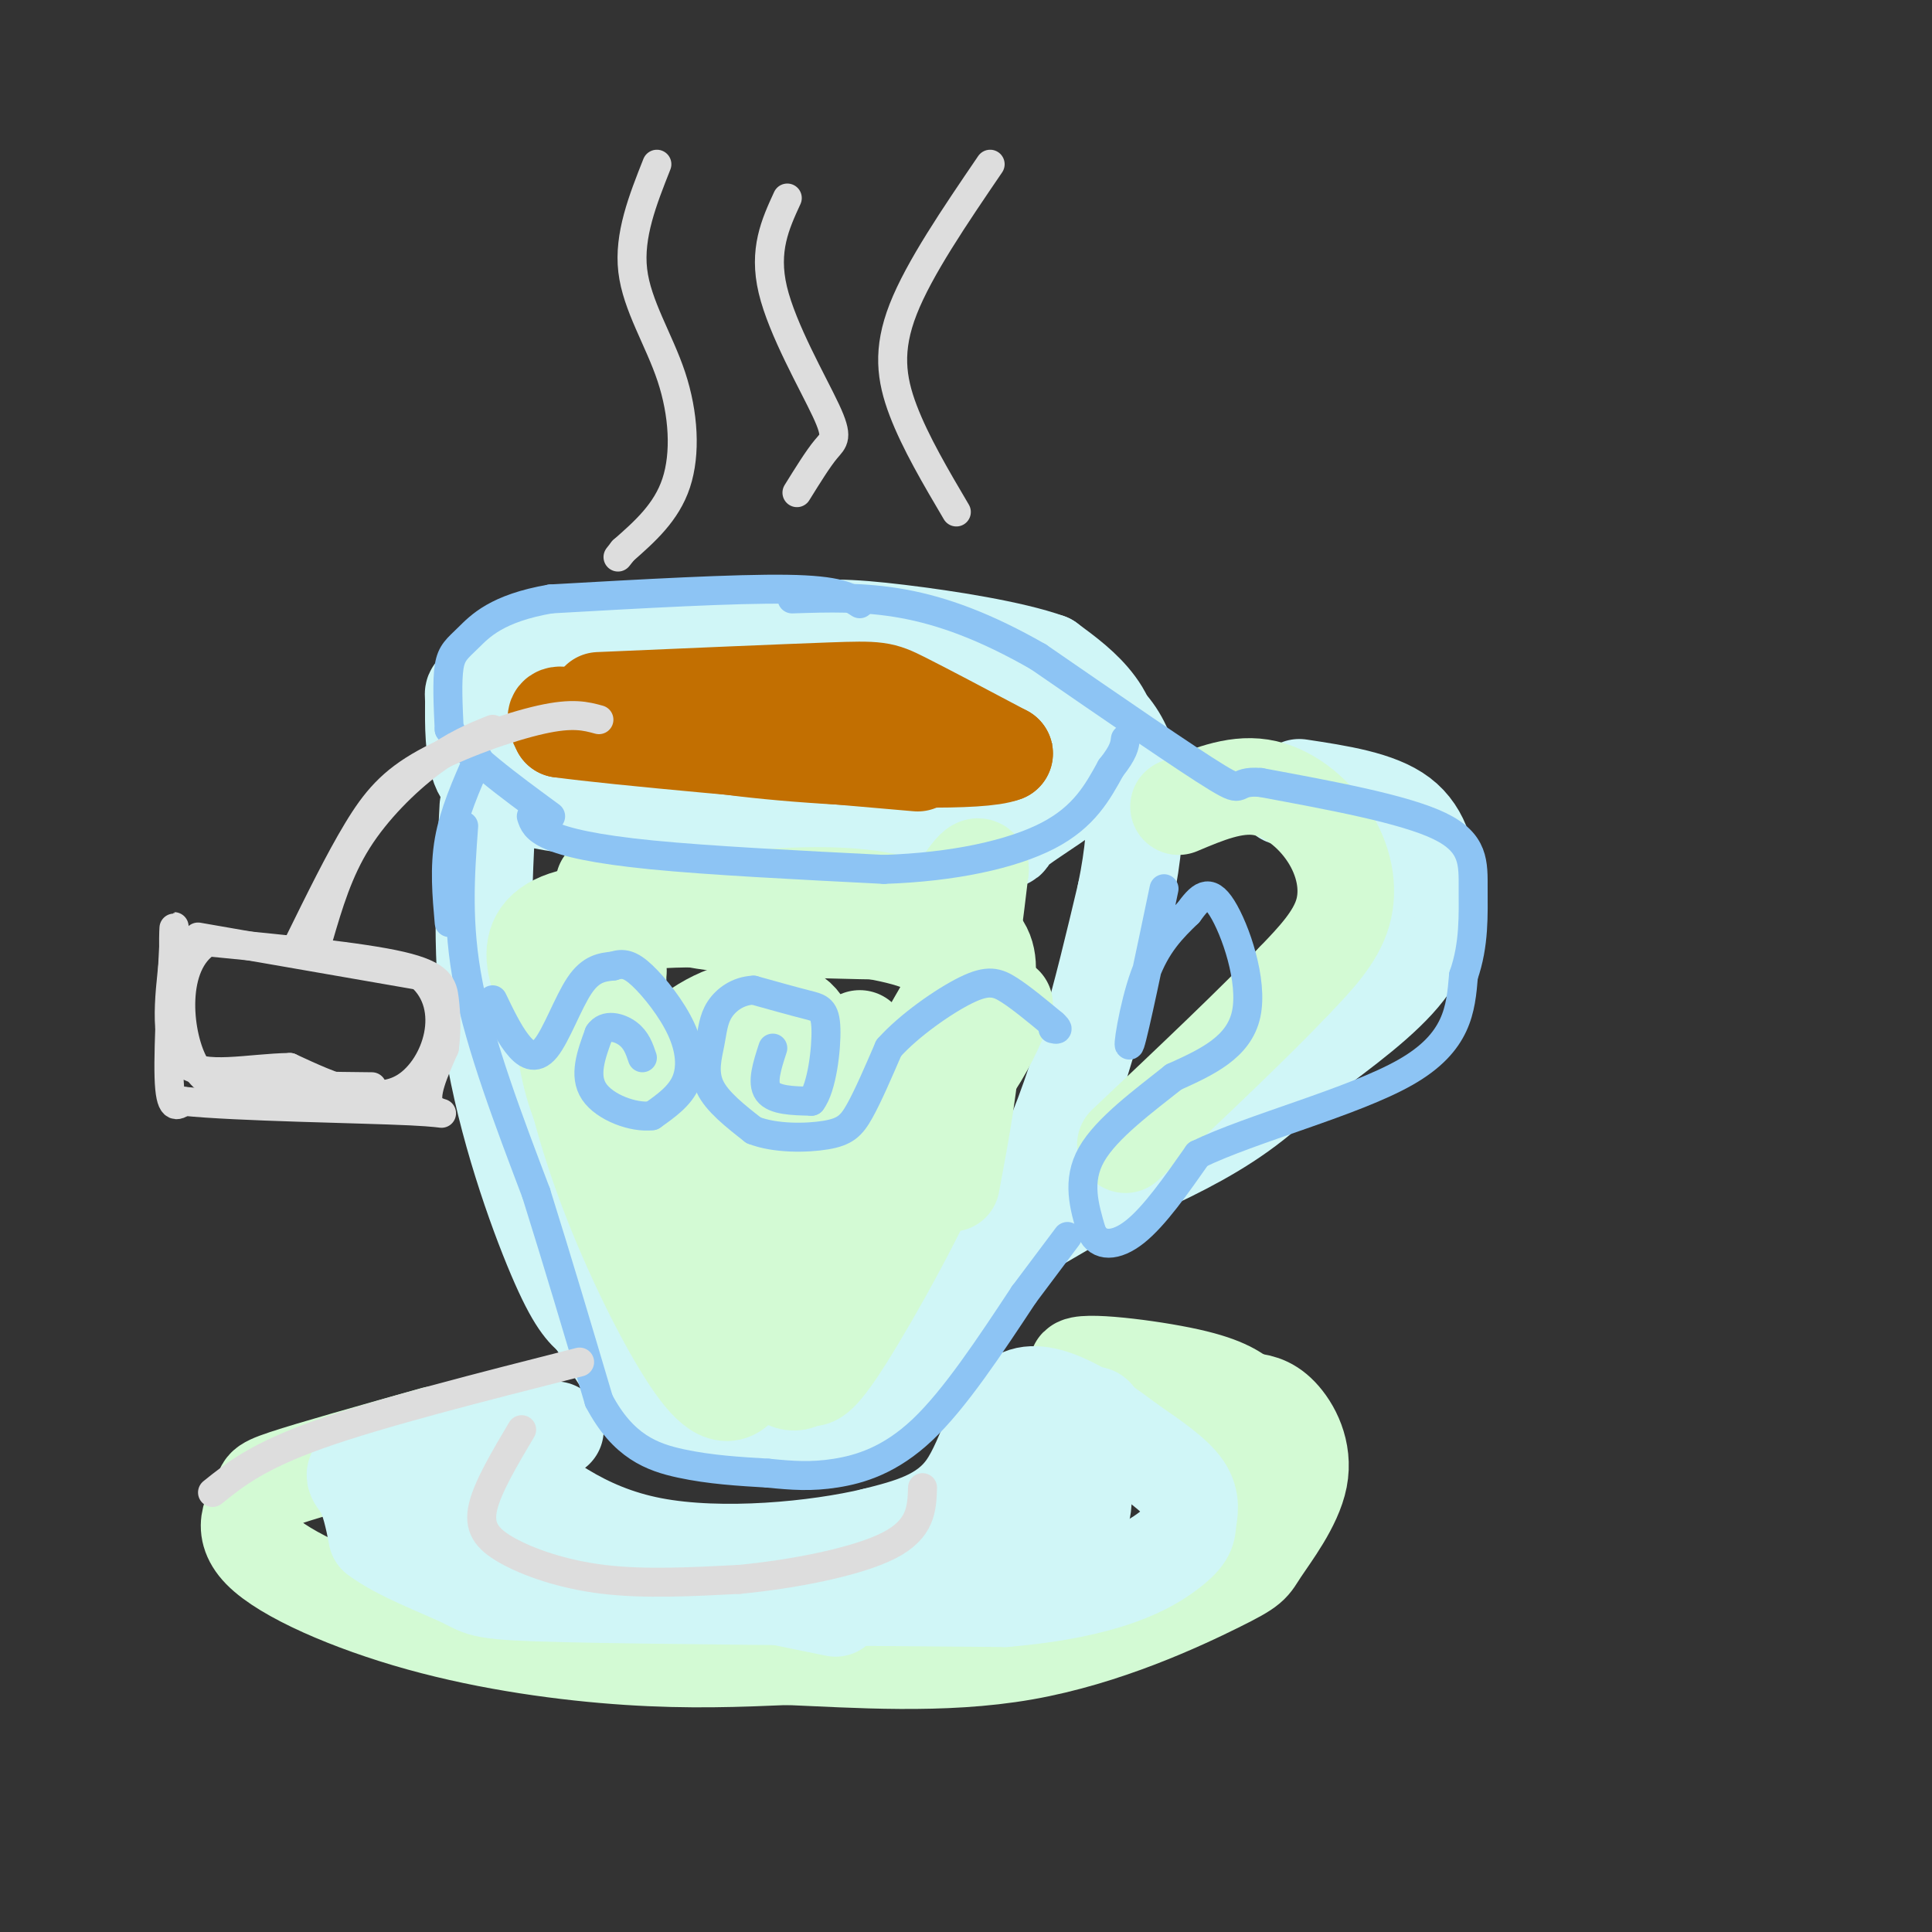 <svg viewBox='0 0 400 400' version='1.1' xmlns='http://www.w3.org/2000/svg' xmlns:xlink='http://www.w3.org/1999/xlink'><rect x="0" y="0" width="400" height="400" fill="#333333" stroke="none"/><g fill='none' stroke='rgb(208,246,247)' stroke-width='20' stroke-linecap='round' stroke-linejoin='round'><path d='M127,133c-2.502,-1.017 -5.004,-2.034 -10,0c-4.996,2.034 -12.485,7.120 -16,9c-3.515,1.880 -3.056,0.556 -3,3c0.056,2.444 -0.293,8.658 1,13c1.293,4.342 4.226,6.812 21,9c16.774,2.188 47.387,4.094 78,6'/><path d='M198,173c13.786,1.311 9.252,1.589 12,-1c2.748,-2.589 12.778,-8.043 17,-13c4.222,-4.957 2.635,-9.416 0,-13c-2.635,-3.584 -6.317,-6.292 -10,-9'/><path d='M217,137c-7.417,-2.655 -20.958,-4.792 -31,-6c-10.042,-1.208 -16.583,-1.488 -24,0c-7.417,1.488 -15.708,4.744 -24,8'/><path d='M101,167c-0.844,16.089 -1.689,32.178 1,49c2.689,16.822 8.911,34.378 13,44c4.089,9.622 6.044,11.311 8,13'/><path d='M123,273c3.573,5.622 8.504,13.177 11,17c2.496,3.823 2.557,3.914 8,5c5.443,1.086 16.270,3.167 24,2c7.730,-1.167 12.365,-5.584 17,-10'/><path d='M183,287c8.689,-8.222 21.911,-23.778 31,-42c9.089,-18.222 14.044,-39.111 19,-60'/><path d='M233,185c3.345,-16.190 2.208,-26.667 -2,-33c-4.208,-6.333 -11.488,-8.524 -19,-10c-7.512,-1.476 -15.256,-2.238 -23,-3'/><path d='M189,139c-15.667,-0.833 -43.333,-1.417 -71,-2'/><path d='M118,137c-9.905,-1.583 0.833,-4.542 13,-6c12.167,-1.458 25.762,-1.417 37,0c11.238,1.417 20.119,4.208 29,7'/><path d='M269,163c8.173,1.238 16.345,2.476 21,6c4.655,3.524 5.792,9.333 6,15c0.208,5.667 -0.512,11.190 -5,17c-4.488,5.810 -12.744,11.905 -21,18'/><path d='M270,219c-16.111,10.711 -45.889,28.489 -55,34c-9.111,5.511 2.444,-1.244 14,-8'/><path d='M229,245c6.064,-2.957 14.223,-6.349 22,-11c7.777,-4.651 15.171,-10.560 21,-19c5.829,-8.440 10.094,-19.411 11,-27c0.906,-7.589 -1.547,-11.794 -4,-16'/><path d='M279,172c-2.833,-3.833 -7.917,-5.417 -13,-7'/></g>
<g fill='none' stroke='rgb(211,250,212)' stroke-width='20' stroke-linecap='round' stroke-linejoin='round'><path d='M125,183c5.250,3.167 10.500,6.333 23,8c12.500,1.667 32.250,1.833 52,2'/><path d='M200,193c8.265,4.284 2.927,13.994 1,21c-1.927,7.006 -0.442,11.309 -5,23c-4.558,11.691 -15.159,30.769 -21,40c-5.841,9.231 -6.920,8.616 -8,8'/><path d='M167,285c-2.262,1.796 -3.915,2.285 -10,-4c-6.085,-6.285 -16.600,-19.346 -23,-31c-6.400,-11.654 -8.686,-21.901 -10,-30c-1.314,-8.099 -1.657,-14.049 -2,-20'/><path d='M122,200c-0.599,-5.184 -1.097,-8.143 0,-3c1.097,5.143 3.789,18.389 8,27c4.211,8.611 9.941,12.588 16,15c6.059,2.412 12.445,3.261 16,0c3.555,-3.261 4.277,-10.630 5,-18'/><path d='M167,221c0.826,-5.150 0.390,-9.027 -3,-11c-3.390,-1.973 -9.734,-2.044 -16,1c-6.266,3.044 -12.452,9.202 -15,13c-2.548,3.798 -1.456,5.234 0,8c1.456,2.766 3.277,6.860 9,10c5.723,3.140 15.350,5.326 24,2c8.650,-3.326 16.325,-12.163 24,-21'/><path d='M190,223c3.624,-4.518 0.683,-5.314 3,-10c2.317,-4.686 9.893,-13.262 -3,-18c-12.893,-4.738 -46.255,-5.640 -60,-4c-13.745,1.640 -7.872,5.820 -2,10'/><path d='M128,201c-0.194,6.154 0.319,16.539 5,24c4.681,7.461 13.528,11.996 20,14c6.472,2.004 10.570,1.475 15,2c4.430,0.525 9.193,2.103 15,-1c5.807,-3.103 12.659,-10.887 17,-17c4.341,-6.113 6.170,-10.557 8,-15'/><path d='M244,167c5.750,-2.429 11.500,-4.857 17,-4c5.500,0.857 10.750,5.000 14,10c3.250,5.000 4.500,10.857 3,16c-1.500,5.143 -5.750,9.571 -10,14'/><path d='M268,203c-7.500,8.000 -21.250,21.000 -35,34'/><path d='M197,245c4.083,-21.750 8.167,-43.500 -2,-53c-10.167,-9.500 -34.583,-6.750 -59,-4'/><path d='M136,188c-11.152,-0.726 -9.531,-0.542 -10,0c-0.469,0.542 -3.026,1.441 -5,4c-1.974,2.559 -3.364,6.779 -4,12c-0.636,5.221 -0.517,11.444 1,18c1.517,6.556 4.434,13.445 11,21c6.566,7.555 16.783,15.778 27,24'/><path d='M156,267c4.856,-0.827 3.497,-14.896 1,-29c-2.497,-14.104 -6.133,-28.244 -7,-27c-0.867,1.244 1.036,17.874 3,28c1.964,10.126 3.990,13.750 6,16c2.010,2.250 4.005,3.125 6,4'/><path d='M165,259c2.128,1.579 4.447,3.526 9,-1c4.553,-4.526 11.341,-15.526 16,-25c4.659,-9.474 7.188,-17.421 9,-26c1.812,-8.579 2.906,-17.789 4,-27'/><path d='M203,180c-0.676,-2.636 -4.367,4.273 -7,8c-2.633,3.727 -4.209,4.273 -20,3c-15.791,-1.273 -45.797,-4.364 -58,-1c-12.203,3.364 -6.601,13.182 -1,23'/><path d='M117,213c1.067,9.437 4.234,21.530 9,34c4.766,12.470 11.129,25.319 16,33c4.871,7.681 8.249,10.195 11,7c2.751,-3.195 4.876,-12.097 7,-21'/><path d='M160,266c2.689,-10.867 5.911,-27.533 9,-37c3.089,-9.467 6.044,-11.733 9,-14'/><path d='M90,297c-12.726,3.578 -25.452,7.156 -31,9c-5.548,1.844 -3.918,1.956 -5,4c-1.082,2.044 -4.878,6.022 0,11c4.878,4.978 18.429,10.956 33,15c14.571,4.044 30.163,6.156 43,7c12.837,0.844 22.918,0.422 33,0'/><path d='M163,343c13.884,0.560 32.096,1.961 49,-1c16.904,-2.961 32.502,-10.285 40,-14c7.498,-3.715 6.896,-3.820 9,-7c2.104,-3.180 6.913,-9.433 8,-15c1.087,-5.567 -1.546,-10.448 -4,-13c-2.454,-2.552 -4.727,-2.776 -7,-3'/><path d='M258,290c-2.119,-1.345 -3.917,-3.208 -12,-5c-8.083,-1.792 -22.452,-3.512 -23,-2c-0.548,1.512 12.726,6.256 26,11'/><path d='M249,294c5.822,3.444 7.378,6.556 8,10c0.622,3.444 0.311,7.222 0,11'/></g>
<g fill='none' stroke='rgb(208,246,247)' stroke-width='20' stroke-linecap='round' stroke-linejoin='round'><path d='M115,296c-15.222,2.622 -30.444,5.244 -37,7c-6.556,1.756 -4.444,2.644 -3,5c1.444,2.356 2.222,6.178 3,10'/><path d='M78,318c4.369,3.417 13.792,6.958 18,9c4.208,2.042 3.202,2.583 21,3c17.798,0.417 54.399,0.708 91,1'/><path d='M208,331c21.555,-1.829 29.943,-6.903 34,-10c4.057,-3.097 3.785,-4.219 4,-6c0.215,-1.781 0.919,-4.223 -1,-7c-1.919,-2.777 -6.459,-5.888 -11,-9'/><path d='M234,299c-6.190,-4.667 -16.167,-11.833 -22,-10c-5.833,1.833 -7.524,12.667 -12,19c-4.476,6.333 -11.738,8.167 -19,10'/><path d='M181,318c-11.711,2.800 -31.489,4.800 -46,2c-14.511,-2.800 -23.756,-10.400 -33,-18'/><path d='M102,302c-4.884,-0.740 -0.593,6.409 5,11c5.593,4.591 12.489,6.622 29,8c16.511,1.378 42.638,2.102 56,1c13.362,-1.102 13.961,-4.029 17,-8c3.039,-3.971 8.520,-8.985 14,-14'/><path d='M223,300c2.679,-3.845 2.375,-6.458 3,-7c0.625,-0.542 2.179,0.988 0,4c-2.179,3.012 -8.089,7.506 -14,12'/><path d='M212,309c0.363,1.442 8.271,-0.953 11,0c2.729,0.953 0.278,5.256 0,8c-0.278,2.744 1.618,3.931 -18,5c-19.618,1.069 -60.748,2.020 -84,0c-23.252,-2.020 -28.626,-7.010 -34,-12'/><path d='M87,310c-5.378,-1.022 -1.822,2.422 14,7c15.822,4.578 43.911,10.289 72,16'/></g>
<g fill='none' stroke='rgb(194,111,1)' stroke-width='20' stroke-linecap='round' stroke-linejoin='round'><path d='M124,145c19.067,-0.822 38.133,-1.644 48,-2c9.867,-0.356 10.533,-0.244 15,2c4.467,2.244 12.733,6.622 21,11'/><path d='M208,156c-4.733,1.933 -27.067,1.267 -43,0c-15.933,-1.267 -25.467,-3.133 -35,-5'/><path d='M130,151c-8.556,-1.578 -12.444,-3.022 -14,-3c-1.556,0.022 -0.778,1.511 0,3'/><path d='M116,151c12.333,1.667 43.167,4.333 74,7'/></g>
<g fill='none' stroke='rgb(141,196,244)' stroke-width='6' stroke-linecap='round' stroke-linejoin='round'><path d='M102,207c1.601,3.327 3.202,6.655 5,9c1.798,2.345 3.792,3.708 6,1c2.208,-2.708 4.631,-9.488 7,-13c2.369,-3.512 4.685,-3.756 7,-4'/><path d='M127,200c1.995,-0.679 3.483,-0.378 6,2c2.517,2.378 6.062,6.833 8,11c1.938,4.167 2.268,8.048 1,11c-1.268,2.952 -4.134,4.976 -7,7'/><path d='M135,231c-3.800,0.511 -9.800,-1.711 -12,-5c-2.200,-3.289 -0.600,-7.644 1,-12'/><path d='M124,214c1.356,-2.089 4.244,-1.311 6,0c1.756,1.311 2.378,3.156 3,5'/><path d='M160,217c-1.167,3.583 -2.333,7.167 -1,9c1.333,1.833 5.167,1.917 9,2'/><path d='M168,228c2.179,-2.821 3.125,-10.875 3,-15c-0.125,-4.125 -1.321,-4.321 -4,-5c-2.679,-0.679 -6.839,-1.839 -11,-3'/><path d='M156,205c-3.195,0.132 -5.681,1.963 -7,4c-1.319,2.037 -1.470,4.279 -2,7c-0.530,2.721 -1.437,5.920 0,9c1.437,3.080 5.219,6.040 9,9'/><path d='M156,234c4.440,1.762 11.042,1.667 15,1c3.958,-0.667 5.274,-1.905 7,-5c1.726,-3.095 3.863,-8.048 6,-13'/><path d='M184,217c4.119,-4.643 11.417,-9.750 16,-12c4.583,-2.250 6.452,-1.643 9,0c2.548,1.643 5.774,4.321 9,7'/><path d='M218,212c1.500,1.333 0.750,1.167 0,1'/><path d='M110,169c0.422,1.311 0.844,2.622 4,4c3.156,1.378 9.044,2.822 21,4c11.956,1.178 29.978,2.089 48,3'/><path d='M183,180c14.444,-0.467 26.556,-3.133 34,-7c7.444,-3.867 10.222,-8.933 13,-14'/><path d='M230,159c2.667,-3.333 2.833,-4.667 3,-6'/><path d='M178,125c-2.167,-1.417 -4.333,-2.833 -15,-3c-10.667,-0.167 -29.833,0.917 -49,2'/><path d='M114,124c-11.190,1.917 -14.667,5.708 -17,8c-2.333,2.292 -3.524,3.083 -4,6c-0.476,2.917 -0.238,7.958 0,13'/><path d='M93,151c3.500,5.167 12.250,11.583 21,18'/><path d='M96,171c-0.750,10.167 -1.500,20.333 1,33c2.500,12.667 8.250,27.833 14,43'/><path d='M111,247c4.500,14.333 8.750,28.667 13,43'/><path d='M124,290c5.000,9.489 11.000,11.711 17,13c6.000,1.289 12.000,1.644 18,2'/><path d='M159,305c5.131,0.512 8.958,0.792 14,0c5.042,-0.792 11.298,-2.655 18,-9c6.702,-6.345 13.851,-17.173 21,-28'/><path d='M212,268c5.000,-6.667 7.000,-9.333 9,-12'/><path d='M241,184c-3.089,14.778 -6.178,29.556 -7,32c-0.822,2.444 0.622,-7.444 3,-14c2.378,-6.556 5.689,-9.778 9,-13'/><path d='M246,189c2.500,-3.393 4.250,-5.375 7,-1c2.750,4.375 6.500,15.107 5,22c-1.500,6.893 -8.250,9.946 -15,13'/><path d='M243,223c-6.111,4.867 -13.889,10.533 -17,16c-3.111,5.467 -1.556,10.733 0,16'/><path d='M226,255c1.422,3.200 4.978,3.200 9,0c4.022,-3.200 8.511,-9.600 13,-16'/><path d='M248,239c11.044,-5.378 32.156,-10.822 43,-17c10.844,-6.178 11.422,-13.089 12,-20'/><path d='M303,202c2.286,-6.500 2.000,-12.750 2,-18c0.000,-5.250 0.286,-9.500 -7,-13c-7.286,-3.500 -22.143,-6.250 -37,-9'/><path d='M261,162c-6.111,-0.511 -2.889,2.711 -9,-1c-6.111,-3.711 -21.556,-14.356 -37,-25'/><path d='M215,136c-10.956,-6.289 -19.844,-9.511 -28,-11c-8.156,-1.489 -15.578,-1.244 -23,-1'/><path d='M99,157c-2.500,5.667 -5.000,11.333 -6,17c-1.000,5.667 -0.500,11.333 0,17'/></g>
<g fill='none' stroke='rgb(221,221,221)' stroke-width='6' stroke-linecap='round' stroke-linejoin='round'><path d='M163,41c-2.476,5.387 -4.952,10.774 -3,19c1.952,8.226 8.333,19.292 11,25c2.667,5.708 1.619,6.060 0,8c-1.619,1.940 -3.810,5.470 -6,9'/><path d='M198,106c-4.244,-7.200 -8.489,-14.400 -11,-21c-2.511,-6.600 -3.289,-12.600 0,-21c3.289,-8.400 10.644,-19.200 18,-30'/><path d='M136,34c-2.923,7.381 -5.845,14.762 -5,22c0.845,7.238 5.458,14.333 8,22c2.542,7.667 3.012,15.905 1,22c-2.012,6.095 -6.506,10.048 -11,14'/><path d='M129,114c-1.833,2.333 -0.917,1.167 0,0'/><path d='M124,149c-2.702,-0.738 -5.405,-1.476 -12,0c-6.595,1.476 -17.083,5.167 -24,9c-6.917,3.833 -10.262,7.810 -14,14c-3.738,6.190 -7.869,14.595 -12,23'/><path d='M41,194c0.000,0.000 46.000,8.000 46,8'/><path d='M87,202c7.556,6.533 3.444,18.867 -3,23c-6.444,4.133 -15.222,0.067 -24,-4'/><path d='M60,221c-8.533,0.133 -17.867,2.467 -22,-1c-4.133,-3.467 -3.067,-12.733 -2,-22'/><path d='M36,198c-0.214,-5.690 0.250,-8.917 0,-3c-0.250,5.917 -1.214,20.976 -1,28c0.214,7.024 1.607,6.012 3,5'/><path d='M38,228c10.893,1.143 36.625,1.500 47,2c10.375,0.500 5.393,1.143 4,-1c-1.393,-2.143 0.804,-7.071 3,-12'/><path d='M92,217c0.524,-3.762 0.333,-7.167 0,-10c-0.333,-2.833 -0.810,-5.095 -9,-7c-8.190,-1.905 -24.095,-3.452 -40,-5'/><path d='M43,195c-7.511,4.600 -6.289,18.600 -3,25c3.289,6.400 8.644,5.200 14,4'/><path d='M54,224c6.167,0.833 14.583,0.917 23,1'/><path d='M102,151c-4.000,1.622 -8.000,3.244 -13,7c-5.000,3.756 -11.000,9.644 -15,16c-4.000,6.356 -6.000,13.178 -8,20'/><path d='M108,296c-3.518,5.923 -7.036,11.845 -8,16c-0.964,4.155 0.625,6.542 5,9c4.375,2.458 11.536,4.988 20,6c8.464,1.012 18.232,0.506 28,0'/><path d='M153,327c10.933,-1.022 24.267,-3.578 31,-7c6.733,-3.422 6.867,-7.711 7,-12'/><path d='M120,282c-20.667,5.250 -41.333,10.500 -54,15c-12.667,4.500 -17.333,8.250 -22,12'/></g>
</svg>